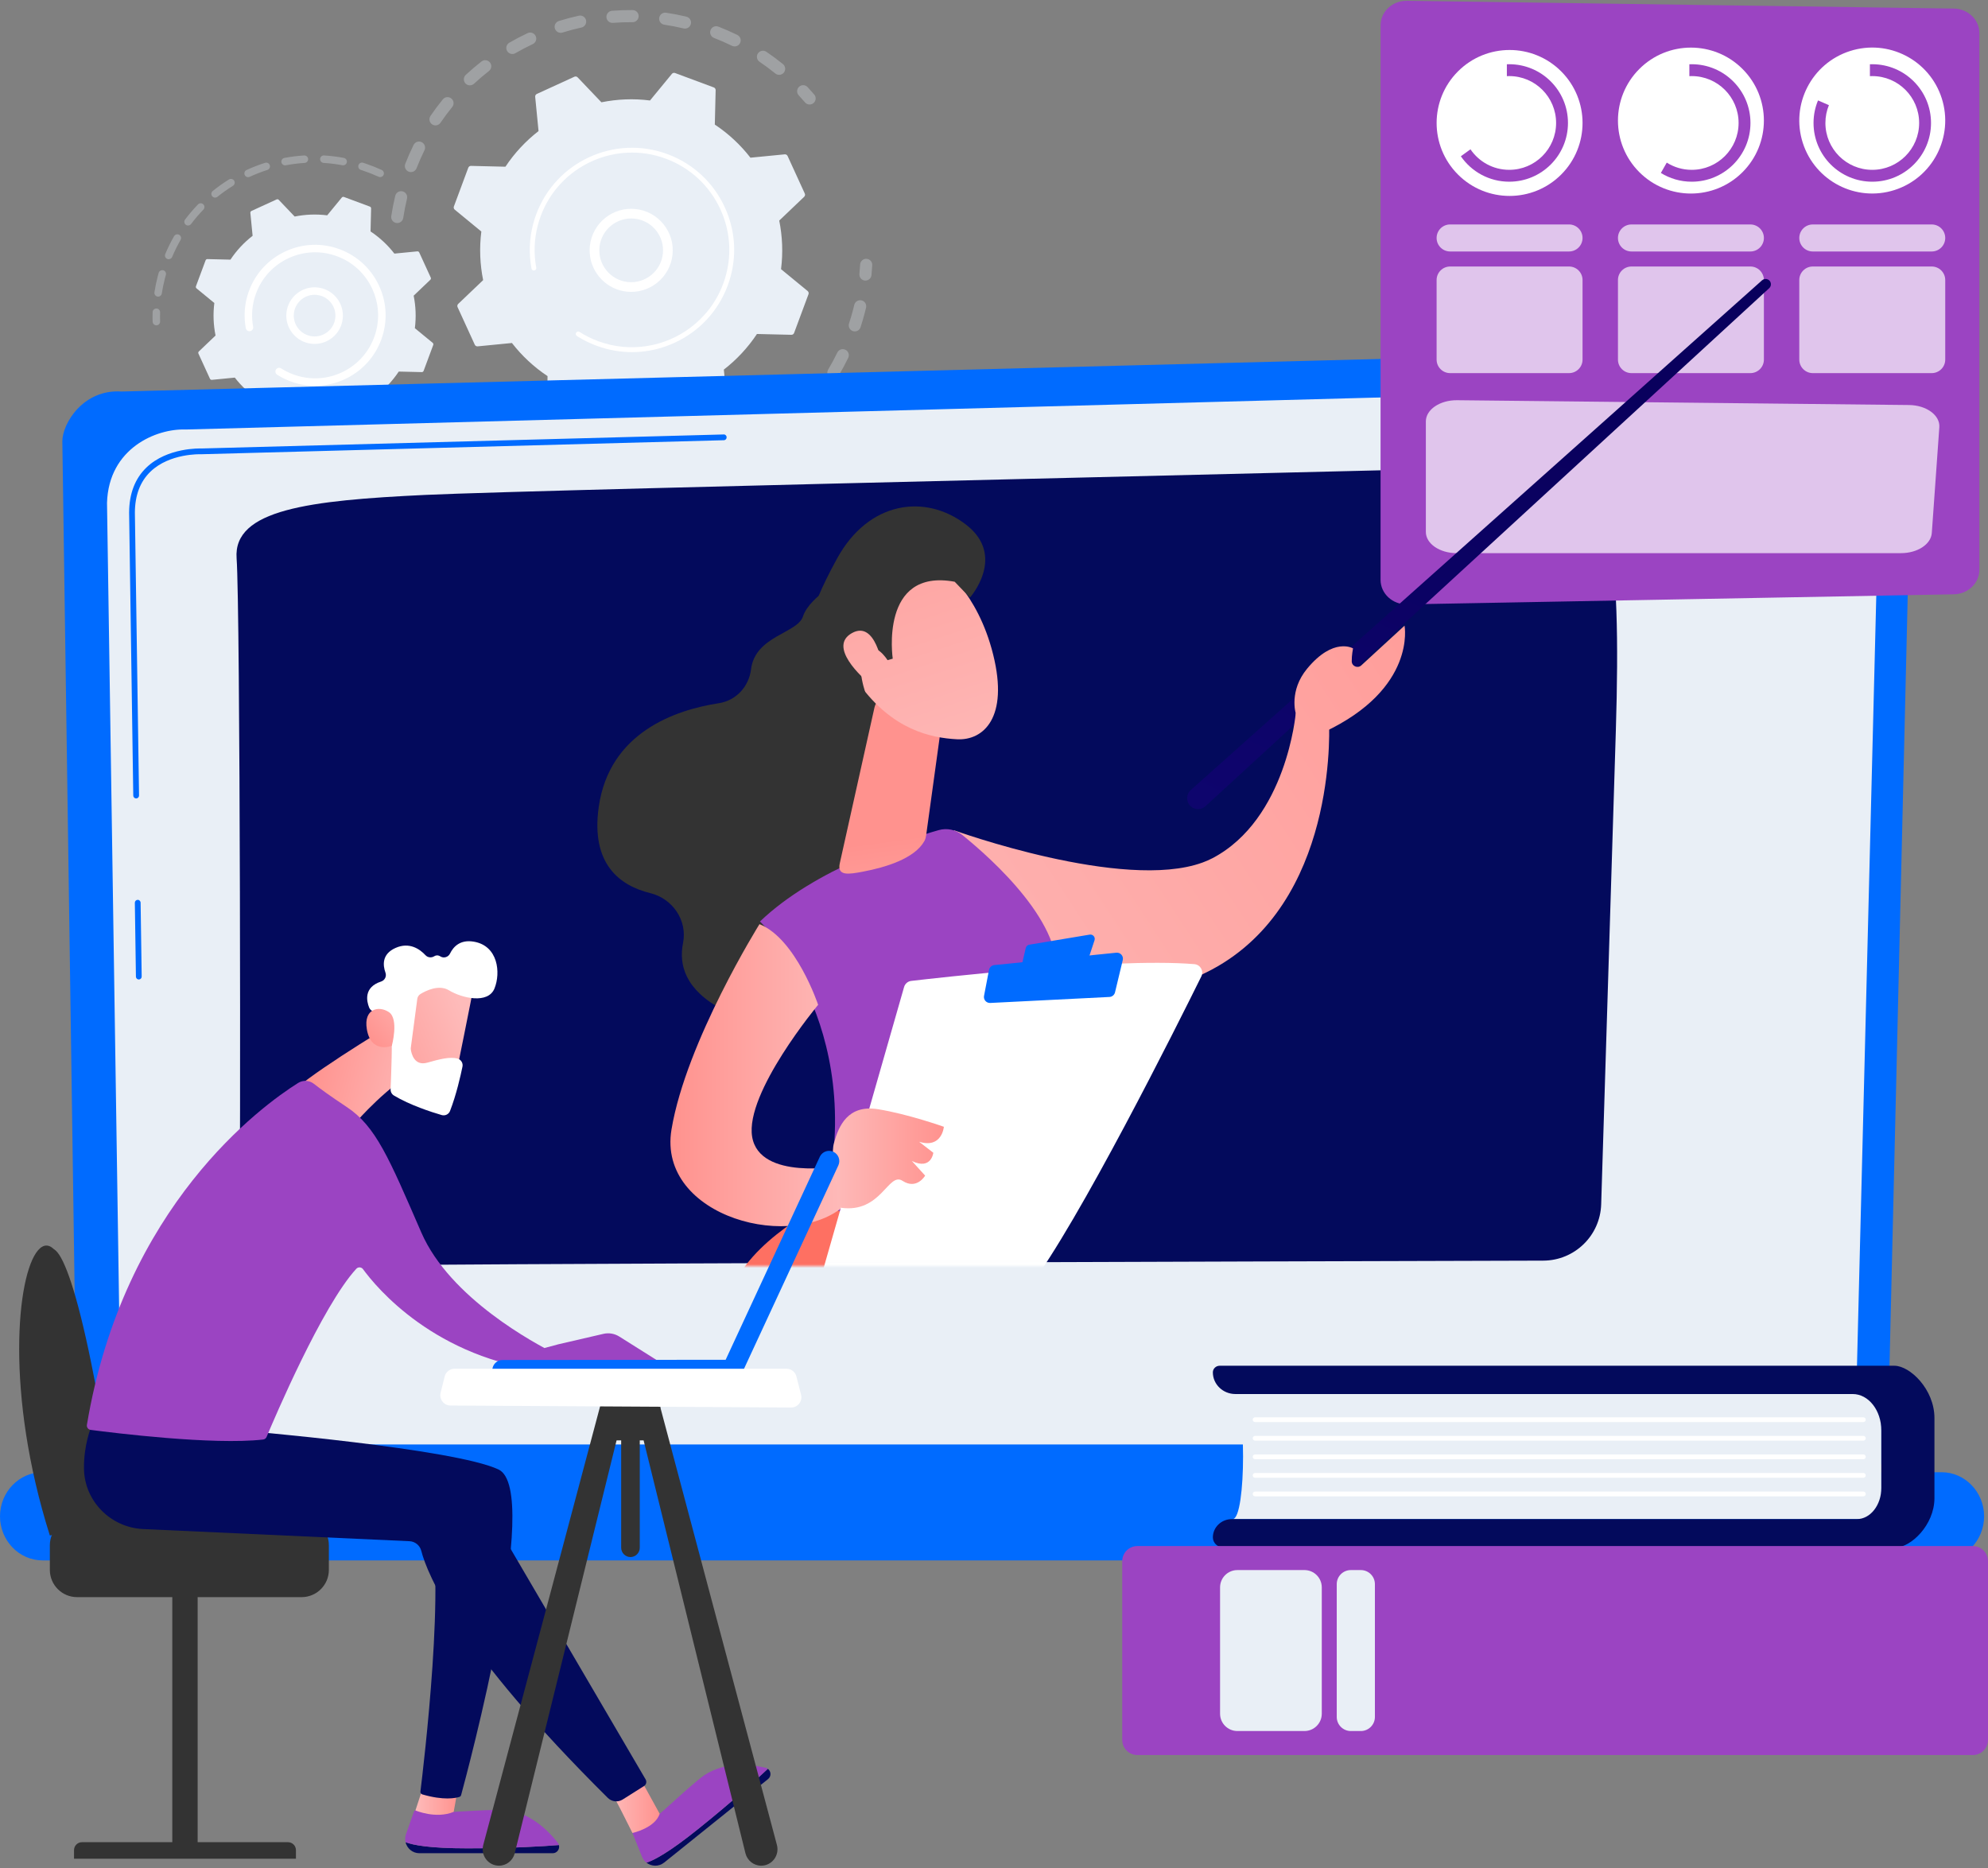 <svg xmlns="http://www.w3.org/2000/svg" width="548" height="515" viewBox="0 0 548 515" fill="none"><rect x="0" y="0" width="548" height="515" fill="#808080" stroke="none"/><g opacity="0.3"><path d="M109.081 61.43C108.263 61.217 107.723 60.418 107.853 59.565C108.136 57.7 108.505 55.82 108.948 53.976C109.162 53.079 110.066 52.527 110.961 52.743C110.973 52.745 110.983 52.749 110.992 52.751C111.87 52.979 112.407 53.871 112.194 54.756C111.773 56.508 111.423 58.293 111.154 60.065C111.016 60.975 110.165 61.604 109.252 61.465C109.194 61.457 109.135 61.444 109.081 61.43ZM112.851 47.38C112.789 47.365 112.725 47.343 112.662 47.32C111.804 46.984 111.379 46.015 111.714 45.156C112.405 43.393 113.175 41.639 114.008 39.95C114.416 39.123 115.413 38.783 116.244 39.189C117.071 39.597 117.41 40.597 117.005 41.425C116.213 43.032 115.479 44.696 114.824 46.374C114.512 47.17 113.657 47.593 112.849 47.382L112.851 47.38ZM119.625 34.509C119.445 34.462 119.27 34.384 119.108 34.273C118.345 33.754 118.148 32.716 118.665 31.953C119.728 30.391 120.871 28.854 122.065 27.387C122.648 26.671 123.7 26.565 124.414 27.145C125.13 27.726 125.237 28.779 124.656 29.493C123.522 30.886 122.436 32.346 121.427 33.83C121.019 34.431 120.29 34.681 119.625 34.507V34.509ZM129.106 23.475C128.809 23.397 128.528 23.237 128.304 22.995C127.676 22.32 127.717 21.263 128.392 20.635C129.779 19.347 131.238 18.107 132.728 16.942C133.456 16.376 134.503 16.505 135.071 17.231C135.639 17.958 135.508 19.008 134.782 19.573C133.366 20.678 131.981 21.858 130.664 23.081C130.229 23.483 129.64 23.612 129.106 23.473V23.475ZM140.81 14.831C140.393 14.722 140.018 14.453 139.786 14.051C139.324 13.253 139.597 12.231 140.395 11.77C142.028 10.826 143.725 9.937 145.44 9.131C146.275 8.737 147.27 9.096 147.662 9.931C148.054 10.766 147.697 11.761 146.862 12.153C145.233 12.919 143.62 13.762 142.069 14.661C141.673 14.89 141.222 14.938 140.812 14.831H140.81ZM154.134 8.994C153.594 8.854 153.138 8.446 152.96 7.875C152.687 6.993 153.179 6.058 154.058 5.783C155.863 5.221 157.714 4.732 159.562 4.326C160.463 4.129 161.352 4.699 161.551 5.598C161.75 6.497 161.179 7.389 160.279 7.588C158.526 7.974 156.766 8.44 155.051 8.973C154.743 9.068 154.427 9.07 154.136 8.994H154.134ZM214.35 20.576C214.126 20.518 213.911 20.412 213.72 20.256C212.327 19.127 210.866 18.042 209.376 17.034C208.613 16.517 208.412 15.479 208.929 14.716C209.446 13.951 210.484 13.752 211.248 14.269C212.817 15.331 214.356 16.474 215.823 17.664C216.539 18.245 216.648 19.297 216.069 20.012C215.643 20.537 214.965 20.736 214.35 20.576ZM168.41 6.255C167.739 6.08 167.222 5.496 167.168 4.767C167.098 3.848 167.784 3.044 168.703 2.972C170.588 2.826 172.501 2.761 174.392 2.777C175.314 2.789 176.056 3.538 176.048 4.461C176.04 5.383 175.285 6.125 174.362 6.117C172.568 6.101 170.749 6.164 168.961 6.302C168.771 6.316 168.586 6.3 168.41 6.253V6.255ZM202.091 12.746C201.984 12.718 201.879 12.679 201.775 12.629C200.164 11.839 198.496 11.109 196.818 10.455C195.958 10.12 195.533 9.152 195.866 8.294C196.2 7.436 197.169 7.004 198.028 7.342C199.791 8.029 201.547 8.797 203.242 9.628C204.071 10.034 204.413 11.035 204.007 11.862C203.652 12.588 202.84 12.939 202.087 12.744L202.091 12.746ZM182.942 6.774C182.127 6.562 181.586 5.764 181.713 4.911C181.85 3.998 182.7 3.37 183.611 3.507C185.478 3.786 187.359 4.15 189.2 4.589C189.212 4.591 189.224 4.595 189.235 4.597C190.111 4.825 190.65 5.715 190.439 6.601C190.224 7.498 189.325 8.052 188.428 7.837C186.68 7.42 184.893 7.075 183.118 6.809C183.057 6.8 182.999 6.788 182.942 6.772V6.774Z" fill="#E9EFF6"></path><path d="M222.75 28.754C222.432 28.672 222.136 28.495 221.906 28.225C221.346 27.572 220.763 26.918 220.173 26.284C219.545 25.609 219.584 24.552 220.259 23.924C220.934 23.296 221.992 23.333 222.62 24.01C223.24 24.677 223.853 25.363 224.442 26.052C225.041 26.753 224.961 27.808 224.26 28.407C223.829 28.777 223.262 28.887 222.75 28.754Z" fill="#E9EFF6"></path></g><g opacity="0.3"><path d="M238.14 77.284C237.36 77.081 236.821 76.336 236.901 75.509C236.983 74.653 237.05 73.779 237.098 72.915C237.149 71.994 237.937 71.287 238.858 71.338C239.783 71.389 240.485 72.177 240.434 73.098C240.384 74.009 240.315 74.928 240.228 75.829C240.14 76.748 239.322 77.419 238.405 77.331C238.316 77.323 238.228 77.306 238.142 77.284H238.14Z" fill="#E9EFF6"></path><path d="M157.063 134.049C156.32 133.856 155.576 133.647 154.833 133.429C153.95 133.165 153.444 132.237 153.708 131.353C153.971 130.469 154.905 129.962 155.783 130.227C157.496 130.737 159.226 131.174 160.945 131.532C161.848 131.724 162.428 132.605 162.239 133.509C162.049 134.412 161.166 134.991 160.262 134.802C159.199 134.58 158.122 134.328 157.061 134.051L157.063 134.049ZM146.573 130.346C146.484 130.323 146.394 130.292 146.306 130.251C144.609 129.484 142.924 128.637 141.3 127.732C140.495 127.284 140.206 126.267 140.655 125.462C141.103 124.656 142.124 124.365 142.925 124.816C144.469 125.674 146.068 126.48 147.682 127.208C148.522 127.586 148.895 128.577 148.517 129.416C148.177 130.169 147.348 130.547 146.575 130.344L146.573 130.346ZM168.969 135.996C168.206 135.797 167.67 135.079 167.726 134.266C167.791 133.345 168.586 132.65 169.507 132.715C171.267 132.836 173.056 132.884 174.825 132.855C175.748 132.841 176.507 133.577 176.52 134.498C176.534 135.42 175.799 136.179 174.878 136.195C173.015 136.224 171.13 136.173 169.277 136.047C169.172 136.039 169.068 136.021 168.969 135.996ZM134.252 123.052C134.047 123 133.848 122.904 133.669 122.769C132.182 121.65 130.725 120.452 129.34 119.211C128.653 118.597 128.595 117.541 129.209 116.855C129.824 116.168 130.879 116.107 131.568 116.724C132.885 117.902 134.268 119.039 135.68 120.103C136.418 120.657 136.564 121.704 136.01 122.442C135.59 122.998 134.89 123.218 134.254 123.054L134.252 123.052ZM183.262 135.393C182.638 135.231 182.137 134.71 182.033 134.031C181.893 133.12 182.517 132.266 183.43 132.126C185.172 131.856 186.928 131.509 188.649 131.094C189.544 130.877 190.447 131.427 190.664 132.324C190.88 133.22 190.33 134.123 189.433 134.34C187.622 134.779 185.773 135.143 183.937 135.426C183.705 135.461 183.477 135.448 183.262 135.393ZM197.08 131.667C196.581 131.536 196.147 131.177 195.945 130.66C195.609 129.802 196.032 128.833 196.891 128.497C198.537 127.851 200.176 127.129 201.762 126.351C202.589 125.943 203.59 126.285 203.998 127.112C204.405 127.939 204.064 128.94 203.235 129.348C201.567 130.167 199.842 130.928 198.11 131.607C197.769 131.741 197.412 131.755 197.082 131.669L197.08 131.667ZM209.754 125.019C209.374 124.919 209.029 124.687 208.791 124.336C208.276 123.571 208.479 122.533 209.243 122.018C210.712 121.029 212.154 119.968 213.531 118.862C214.251 118.285 215.3 118.4 215.878 119.119C216.455 119.839 216.34 120.889 215.62 121.466C214.171 122.629 212.653 123.747 211.108 124.787C210.695 125.066 210.201 125.134 209.754 125.017V125.019ZM220.679 115.766C220.416 115.698 220.166 115.563 219.953 115.364C219.284 114.73 219.253 113.675 219.887 113.004C221.102 111.718 222.277 110.366 223.377 108.985C223.952 108.263 225.004 108.146 225.724 108.72C226.445 109.295 226.564 110.345 225.989 111.067C224.83 112.522 223.593 113.944 222.314 115.298C221.881 115.756 221.249 115.914 220.677 115.766H220.679ZM229.307 104.334C229.159 104.295 229.015 104.235 228.876 104.153C228.082 103.683 227.821 102.659 228.291 101.865C229.19 100.347 230.039 98.771 230.809 97.179C231.211 96.348 232.212 96.002 233.039 96.404C233.87 96.806 234.216 97.805 233.814 98.636C233.002 100.312 232.111 101.972 231.163 103.57C230.774 104.225 230.008 104.518 229.305 104.334H229.307ZM235.208 91.297C235.175 91.289 235.142 91.278 235.109 91.268C234.233 90.981 233.753 90.039 234.04 89.163C234.444 87.926 234.814 86.662 235.142 85.404C235.261 84.949 235.374 84.493 235.482 84.038C235.694 83.141 236.596 82.587 237.493 82.799C238.406 82.998 238.944 83.913 238.732 84.809C238.619 85.288 238.5 85.766 238.375 86.246C238.029 87.569 237.639 88.9 237.214 90.201C236.939 91.043 236.055 91.519 235.207 91.299L235.208 91.297Z" fill="#E9EFF6"></path><path d="M123.813 113.193C123.491 113.109 123.193 112.93 122.962 112.658C122.377 111.97 121.796 111.254 121.236 110.534C120.668 109.806 120.799 108.757 121.527 108.191C122.254 107.625 123.304 107.754 123.87 108.482C124.402 109.166 124.954 109.845 125.51 110.501C126.107 111.203 126.019 112.256 125.317 112.853C124.886 113.218 124.322 113.327 123.815 113.195L123.813 113.193Z" fill="#E9EFF6"></path></g><path d="M130.878 95.017C131.016 95.32 131.332 95.501 131.664 95.47L141.117 94.545C143.837 98.051 147.134 101.149 150.936 103.673L150.71 113.164C150.702 113.497 150.907 113.798 151.219 113.915L161.899 117.885C162.212 118 162.563 117.906 162.773 117.649L168.801 110.315C173.331 110.887 177.849 110.696 182.198 109.816L188.752 116.691C188.983 116.933 189.34 117.001 189.642 116.862L200.001 112.118C200.303 111.979 200.484 111.663 200.453 111.332L199.529 101.878C203.034 99.161 206.132 95.862 208.656 92.06L218.147 92.286C218.481 92.294 218.781 92.089 218.896 91.777L222.866 81.096C222.981 80.784 222.888 80.433 222.63 80.222L215.297 74.194C215.871 69.665 215.677 65.146 214.8 60.798L221.674 54.243C221.914 54.013 221.984 53.656 221.846 53.354L217.101 42.995C216.963 42.693 216.647 42.511 216.315 42.542L206.862 43.467C204.144 39.961 200.845 36.864 197.043 34.339L197.27 24.849C197.277 24.515 197.073 24.215 196.76 24.098L186.08 20.128C185.768 20.011 185.416 20.106 185.206 20.364L179.178 27.697C174.648 27.123 170.13 27.316 165.782 28.196L159.227 21.322C158.997 21.08 158.64 21.011 158.337 21.15L147.978 25.894C147.676 26.033 147.495 26.349 147.526 26.68L148.451 36.134C144.945 38.851 141.847 42.15 139.323 45.952L129.832 45.726C129.498 45.718 129.198 45.923 129.083 46.235L125.113 56.916C124.998 57.228 125.092 57.579 125.349 57.79L132.682 63.818C132.111 68.348 132.302 72.866 133.18 77.214L126.305 83.769C126.063 83.999 125.995 84.356 126.133 84.658L130.878 95.017Z" fill="#E9EFF6"></path><path d="M171.093 80.086C165.691 78.677 161.981 73.474 162.603 67.762C163.288 61.485 168.951 56.934 175.229 57.618C178.27 57.95 181.001 59.446 182.917 61.83C184.833 64.214 185.707 67.203 185.375 70.244C184.69 76.522 179.027 81.073 172.749 80.388C172.184 80.326 171.632 80.224 171.095 80.084L171.093 80.086ZM176.22 60.509C175.802 60.4 175.375 60.322 174.938 60.273C170.126 59.748 165.781 63.239 165.256 68.051C164.732 72.864 168.22 77.21 173.034 77.733C177.847 78.258 182.191 74.768 182.716 69.955C182.97 67.624 182.301 65.332 180.832 63.504C179.638 62.017 178.03 60.981 176.218 60.509H176.22Z" fill="white"></path><path d="M167.149 96.153C166.22 95.911 165.299 95.62 164.388 95.282C164.102 95.175 163.817 95.064 163.534 94.949C162.137 94.377 160.789 93.697 159.507 92.916C159.49 92.906 159.472 92.895 159.455 92.885C159.406 92.854 159.355 92.824 159.306 92.793C159.211 92.735 159.115 92.672 159.02 92.612C158.77 92.452 158.661 92.153 158.733 91.88C158.75 91.814 158.778 91.75 158.817 91.689C159.016 91.379 159.427 91.289 159.74 91.486C161.339 92.508 163.06 93.363 164.855 94.03C173.764 97.343 183.337 95.599 190.408 90.251C194.343 87.276 197.501 83.188 199.343 78.232C199.667 77.364 199.944 76.484 200.174 75.599C201.725 69.643 201.184 63.387 198.588 57.716C195.603 51.202 190.262 46.239 183.545 43.742C169.673 38.588 154.207 45.677 149.055 59.542C148.737 60.396 148.464 61.264 148.236 62.14C147.247 65.94 147.098 69.914 147.82 73.777C147.838 73.876 147.834 73.976 147.81 74.067C147.748 74.309 147.549 74.506 147.286 74.555C146.923 74.621 146.574 74.385 146.507 74.021C145.752 69.965 145.906 65.792 146.944 61.805C147.184 60.884 147.471 59.973 147.805 59.075C153.214 44.519 169.462 37.082 184.013 42.49C191.064 45.11 196.672 50.32 199.805 57.16C202.532 63.114 203.1 69.682 201.471 75.934C201.229 76.863 200.939 77.786 200.599 78.699C197.977 85.751 192.769 91.357 185.929 94.49C179.973 97.218 173.405 97.783 167.151 96.154L167.149 96.153Z" fill="white"></path><g opacity="0.3"><path d="M42.842 89.645C42.411 89.531 42.085 89.147 42.071 88.677C42.044 87.801 42.044 86.913 42.071 86.038C42.089 85.468 42.563 85.021 43.133 85.037C43.702 85.05 44.149 85.528 44.133 86.098C44.108 86.933 44.11 87.78 44.133 88.615C44.151 89.184 43.704 89.658 43.135 89.678C43.033 89.68 42.935 89.668 42.842 89.645Z" fill="#E9EFF6"></path><path d="M43.327 81.726C42.822 81.594 42.489 81.098 42.569 80.571C42.799 79.081 43.109 77.587 43.487 76.127C43.567 75.821 43.651 75.513 43.737 75.207C43.893 74.659 44.486 74.368 45.011 74.495C45.559 74.651 45.877 75.22 45.723 75.769C45.639 76.063 45.559 76.356 45.483 76.648C45.12 78.039 44.826 79.465 44.605 80.885C44.517 81.449 43.993 81.834 43.429 81.748C43.394 81.742 43.358 81.734 43.325 81.726H43.327ZM46.246 71.422C46.199 71.41 46.15 71.395 46.105 71.375C45.581 71.155 45.333 70.55 45.553 70.023C46.261 68.338 47.079 66.682 47.986 65.102C48.269 64.608 48.901 64.438 49.394 64.719C49.888 65.004 50.06 65.632 49.777 66.128C48.913 67.636 48.132 69.216 47.455 70.821C47.254 71.299 46.733 71.547 46.246 71.42V71.422ZM51.577 62.134C51.45 62.101 51.328 62.043 51.216 61.961C50.762 61.617 50.67 60.972 51.014 60.517C52.112 59.06 53.312 57.653 54.584 56.342C54.98 55.933 55.631 55.923 56.043 56.319C56.452 56.715 56.462 57.368 56.066 57.776C54.855 59.029 53.709 60.367 52.662 61.758C52.403 62.101 51.969 62.238 51.577 62.134ZM59.027 54.442C58.821 54.388 58.63 54.271 58.485 54.091C58.128 53.648 58.198 52.997 58.641 52.64C60.065 51.493 61.573 50.426 63.122 49.466C63.606 49.167 64.242 49.318 64.542 49.799C64.843 50.283 64.693 50.919 64.209 51.22C62.732 52.135 61.292 53.153 59.935 54.245C59.669 54.458 59.332 54.518 59.027 54.44V54.442ZM68.132 48.801C67.843 48.724 67.59 48.526 67.455 48.233C67.217 47.716 67.443 47.103 67.96 46.865C69.618 46.101 71.339 45.431 73.075 44.877C73.618 44.702 74.199 45.002 74.373 45.545C74.546 46.087 74.248 46.668 73.705 46.842C72.049 47.373 70.406 48.011 68.824 48.74C68.598 48.843 68.356 48.859 68.134 48.801H68.132ZM78.327 45.543C77.952 45.445 77.65 45.141 77.574 44.735C77.468 44.175 77.837 43.637 78.397 43.531C80.192 43.194 82.024 42.964 83.842 42.851C84.411 42.817 84.899 43.249 84.936 43.816C84.971 44.384 84.54 44.874 83.971 44.909C82.236 45.016 80.49 45.234 78.779 45.558C78.625 45.588 78.471 45.58 78.329 45.543H78.327ZM89.007 44.874C88.539 44.753 88.208 44.312 88.239 43.812C88.274 43.245 88.764 42.812 89.331 42.847C91.147 42.958 92.981 43.186 94.78 43.524C95.34 43.639 95.709 44.169 95.603 44.727C95.498 45.287 94.959 45.656 94.4 45.55C92.683 45.229 90.935 45.012 89.203 44.905C89.134 44.901 89.068 44.889 89.005 44.874H89.007ZM104.534 48.785C104.477 48.769 104.419 48.75 104.362 48.724C102.997 48.096 101.571 47.532 100.127 47.049C99.909 46.975 99.694 46.904 99.478 46.836C98.935 46.663 98.633 46.085 98.806 45.541C98.978 44.996 99.565 44.681 100.102 44.868C100.332 44.942 100.56 45.016 100.788 45.094C102.296 45.601 103.791 46.192 105.223 46.85C105.74 47.088 105.968 47.7 105.73 48.217C105.517 48.678 105.008 48.91 104.534 48.785Z" fill="#E9EFF6"></path></g><g opacity="0.3"><path d="M75.961 130.575C75.417 130.432 75.085 129.878 75.22 129.33C75.357 128.778 75.915 128.438 76.469 128.575C78.133 128.987 79.838 129.299 81.533 129.504C82.095 129.578 82.502 130.085 82.432 130.653C82.364 131.218 81.849 131.62 81.283 131.552C79.504 131.335 77.717 131.008 75.973 130.576C75.969 130.576 75.963 130.575 75.959 130.573L75.961 130.575ZM70.922 129.004C70.885 128.994 70.852 128.983 70.815 128.971C69.135 128.335 67.477 127.592 65.887 126.761C65.382 126.495 65.187 125.873 65.452 125.37C65.716 124.865 66.342 124.671 66.843 124.933C68.361 125.727 69.943 126.437 71.545 127.044C72.077 127.245 72.347 127.84 72.144 128.372C71.954 128.87 71.424 129.137 70.92 129.006L70.922 129.004ZM86.416 131.843C85.973 131.727 85.645 131.326 85.645 130.846C85.645 130.278 86.104 129.814 86.673 129.814C88.39 129.81 90.118 129.701 91.816 129.49C92.381 129.422 92.896 129.822 92.965 130.387C93.035 130.953 92.633 131.468 92.067 131.538C90.29 131.759 88.476 131.872 86.677 131.876C86.585 131.876 86.498 131.864 86.414 131.843H86.416ZM61.59 124.115C61.477 124.086 61.365 124.035 61.264 123.965C59.785 122.945 58.355 121.821 57.015 120.627C56.59 120.249 56.551 119.597 56.929 119.17C57.308 118.747 57.959 118.708 58.385 119.086C59.664 120.224 61.028 121.295 62.436 122.268C62.905 122.592 63.022 123.234 62.698 123.704C62.444 124.071 61.997 124.221 61.59 124.115ZM96.864 130.543C96.511 130.452 96.217 130.175 96.123 129.796C95.984 129.242 96.32 128.682 96.874 128.546C98.534 128.132 100.186 127.611 101.786 126.997C102.319 126.792 102.916 127.059 103.119 127.59C103.321 128.122 103.056 128.719 102.526 128.922C100.85 129.564 99.117 130.112 97.375 130.547C97.202 130.59 97.028 130.586 96.866 130.545L96.864 130.543ZM106.698 126.776C106.427 126.706 106.187 126.527 106.047 126.261C105.779 125.758 105.973 125.134 106.476 124.866C107.992 124.063 109.472 123.161 110.877 122.188C111.345 121.862 111.989 121.979 112.313 122.447C112.639 122.916 112.521 123.557 112.055 123.881C110.584 124.904 109.031 125.85 107.442 126.69C107.204 126.815 106.94 126.841 106.7 126.776H106.698ZM115.348 120.762C115.159 120.713 114.979 120.61 114.839 120.45C114.459 120.025 114.498 119.373 114.921 118.993C116.201 117.851 117.422 116.62 118.549 115.335C118.924 114.908 119.578 114.865 120.005 115.241C120.432 115.618 120.475 116.269 120.1 116.696C118.918 118.043 117.636 119.334 116.294 120.532C116.027 120.77 115.67 120.844 115.346 120.76L115.348 120.762Z" fill="#E9EFF6"></path><path d="M53.684 117.079C53.49 117.028 53.311 116.923 53.17 116.761C52.587 116.098 52.021 115.415 51.489 114.73C51.14 114.281 51.22 113.632 51.668 113.283C52.117 112.935 52.765 113.013 53.116 113.462C53.625 114.116 54.163 114.767 54.719 115.399C55.096 115.826 55.053 116.48 54.626 116.854C54.358 117.089 54.003 117.161 53.684 117.077V117.079Z" fill="#E9EFF6"></path></g><path d="M57.876 104.401C57.969 104.603 58.18 104.724 58.401 104.703L64.727 104.085C66.545 106.429 68.752 108.503 71.297 110.193L71.147 116.542C71.141 116.765 71.278 116.966 71.487 117.044L78.632 119.701C78.841 119.779 79.077 119.714 79.218 119.543L83.25 114.635C86.282 115.017 89.305 114.89 92.214 114.301L96.6 118.901C96.754 119.063 96.992 119.108 97.195 119.016L104.126 115.84C104.329 115.746 104.45 115.536 104.428 115.315L103.81 108.989C106.155 107.171 108.228 104.964 109.918 102.419L116.268 102.569C116.49 102.575 116.691 102.438 116.769 102.229L119.426 95.084C119.504 94.875 119.44 94.639 119.268 94.498L114.36 90.466C114.742 87.434 114.615 84.411 114.026 81.502L118.626 77.115C118.788 76.96 118.833 76.722 118.741 76.52L115.565 69.588C115.472 69.385 115.261 69.265 115.04 69.286L108.714 69.904C106.896 67.56 104.689 65.486 102.144 63.796L102.294 57.447C102.3 57.224 102.163 57.023 101.954 56.945L94.809 54.288C94.6 54.21 94.364 54.275 94.223 54.446L90.191 59.355C87.159 58.972 84.136 59.099 81.227 59.688L76.842 55.088C76.688 54.926 76.45 54.881 76.247 54.973L69.315 58.149C69.113 58.242 68.992 58.453 69.013 58.674L69.632 65C67.287 66.818 65.213 69.025 63.523 71.57L57.174 71.418C56.951 71.412 56.75 71.549 56.672 71.758L54.015 78.903C53.937 79.112 54.002 79.348 54.173 79.489L59.081 83.521C58.699 86.553 58.826 89.576 59.415 92.485L54.815 96.872C54.653 97.026 54.608 97.264 54.7 97.467L57.876 104.399V104.401Z" fill="#E9EFF6"></path><path d="M84.738 94.541C83.129 94.122 81.701 93.201 80.64 91.88C79.335 90.255 78.74 88.221 78.966 86.149C79.432 81.875 83.289 78.775 87.565 79.239C91.847 79.713 94.941 83.564 94.475 87.84C94.249 89.912 93.23 91.771 91.605 93.076C89.98 94.381 87.946 94.976 85.874 94.75C85.488 94.707 85.107 94.637 84.737 94.541H84.738ZM88.172 81.442C87.903 81.371 87.628 81.321 87.343 81.289C84.196 80.948 81.36 83.227 81.016 86.373C80.85 87.897 81.287 89.395 82.247 90.589C83.207 91.785 84.576 92.532 86.1 92.7C87.624 92.865 89.122 92.428 90.316 91.469C91.512 90.509 92.261 89.139 92.427 87.616C92.739 84.754 90.88 82.148 88.172 81.442Z" fill="white"></path><path d="M81.978 105.719C81.346 105.555 80.718 105.357 80.094 105.124C78.853 104.664 77.659 104.077 76.541 103.378C76.49 103.347 76.442 103.314 76.391 103.283C76.005 103.037 75.837 102.575 75.946 102.155C75.974 102.054 76.016 101.952 76.075 101.859C76.381 101.379 77.019 101.24 77.499 101.545C78.537 102.208 79.651 102.762 80.81 103.191C80.874 103.215 80.936 103.238 81.001 103.261C83.753 104.254 86.648 104.524 89.465 104.092C90.995 103.858 92.501 103.415 93.95 102.768C93.962 102.762 93.974 102.758 93.985 102.752C94.022 102.735 94.058 102.719 94.093 102.703C98.31 100.772 101.523 97.313 103.139 92.965C103.347 92.403 103.527 91.834 103.677 91.26C104.682 87.403 104.33 83.353 102.649 79.682C100.718 75.464 97.259 72.253 92.91 70.638C88.564 69.025 83.845 69.196 79.627 71.128C75.41 73.059 72.197 76.518 70.582 80.866C70.375 81.42 70.199 81.982 70.051 82.548C69.411 85.008 69.315 87.581 69.782 90.08C69.811 90.234 69.803 90.386 69.766 90.528C69.668 90.903 69.362 91.207 68.957 91.283C68.397 91.387 67.858 91.018 67.753 90.458C67.232 87.661 67.337 84.781 68.053 82.031C68.219 81.395 68.416 80.767 68.646 80.148C70.455 75.283 74.048 71.414 78.767 69.253C83.484 67.091 88.761 66.892 93.626 68.705C98.492 70.513 102.36 74.106 104.522 78.826C106.404 82.932 106.794 87.464 105.671 91.779C105.503 92.419 105.304 93.057 105.07 93.685C101.568 103.103 91.494 108.203 81.974 105.721L81.978 105.719Z" fill="white"></path><path d="M520.336 398.257C520.336 403.147 516.331 407.149 511.435 407.149H30.09C25.194 407.149 21.189 403.147 21.189 398.257L17.184 121.642C17.184 116.751 22.946 107.202 33.506 107.92L503.93 95.747C510.073 95.589 516.011 97.951 520.362 102.288C524.712 106.625 527.092 112.551 526.946 118.688L520.334 398.257H520.336Z" fill="#006BFF"></path><path d="M511.55 389.726C511.55 394.357 507.759 398.148 503.128 398.148H41.699C37.068 398.148 33.278 394.357 33.278 389.726L29.499 138.612C29.944 123.501 43.192 118.07 51.223 118.39L502.094 106.293C506.409 106.178 510.584 107.838 513.639 110.889C516.694 113.938 518.364 118.109 518.255 122.426L511.55 389.726Z" fill="#E9EFF6"></path><path d="M38.263 269.989C37.83 269.989 37.475 269.642 37.469 269.207L37.171 248.842C37.165 248.403 37.514 248.043 37.953 248.037C38.377 248.013 38.753 248.38 38.759 248.819L39.057 269.183C39.063 269.622 38.714 269.983 38.275 269.989H38.263Z" fill="#006BFF"></path><path d="M37.53 220.084C37.097 220.084 36.742 219.736 36.736 219.301L35.591 141.304C35.614 136.06 37.231 131.872 40.396 128.838C46.147 123.329 55.136 123.606 55.516 123.62L199.488 119.755C199.923 119.716 200.292 120.089 200.303 120.528C200.315 120.967 199.97 121.332 199.531 121.343L55.513 125.208C55.103 125.192 46.765 124.937 41.496 129.985C38.654 132.709 37.202 136.513 37.181 141.294L38.326 219.276C38.332 219.715 37.983 220.076 37.544 220.082H37.532L37.53 220.084Z" fill="#006BFF"></path><path d="M65.975 340.782C66.384 323.186 66.232 167.367 65.222 153.91C64.211 140.453 85.171 137.929 117.349 136.415C149.528 134.901 421.024 128.905 428.015 128.339C443.729 127.065 446.981 150.551 445.409 201.537C444.229 239.843 442.27 302.944 441.371 331.964C441.103 340.605 434.04 347.462 425.395 347.485C360.063 347.665 109.659 348.382 92.989 348.878C73.807 349.449 65.815 347.76 65.977 340.782H65.975Z" fill="#030A5C"></path><path d="M535.214 430.111H11.713C5.271 430.111 0 424.643 0 417.96C0 411.276 5.271 405.808 11.713 405.808H535.214C541.656 405.808 546.927 411.276 546.927 417.96C546.927 424.643 541.656 430.111 535.214 430.111Z" fill="#006BFF"></path><path d="M339.783 418.731H518.602V384.254H339.783C343.611 384.254 343.611 418.731 339.783 418.731Z" fill="#E9EFF6"></path><path d="M518.601 410.102V394.324C518.601 388.762 515.068 384.254 510.708 384.254H340.537C337.109 384.254 334.329 381.577 334.329 378.275C334.329 377.272 335.174 376.458 336.216 376.458H522.2C526.464 376.458 533.237 382.918 533.237 390.887V412.923C533.237 420.436 526.663 426.526 522.643 426.526H337.195C335.613 426.526 334.331 425.291 334.331 423.768C334.331 420.986 336.672 418.731 339.559 418.731H511.841C515.575 418.731 518.602 414.868 518.602 410.104L518.601 410.102Z" fill="#030A5C"></path><path d="M513.643 391.987H345.977C345.612 391.987 345.317 391.692 345.317 391.328C345.317 390.963 345.612 390.668 345.977 390.668H513.643C514.008 390.668 514.302 390.963 514.302 391.328C514.302 391.692 514.008 391.987 513.643 391.987Z" fill="white"></path><path d="M513.643 397.104H345.977C345.612 397.104 345.317 396.809 345.317 396.444C345.317 396.08 345.612 395.785 345.977 395.785H513.643C514.008 395.785 514.302 396.08 514.302 396.444C514.302 396.809 514.008 397.104 513.643 397.104Z" fill="white"></path><path d="M513.643 402.221H345.977C345.612 402.221 345.317 401.926 345.317 401.561C345.317 401.197 345.612 400.902 345.977 400.902H513.643C514.008 400.902 514.302 401.197 514.302 401.561C514.302 401.926 514.008 402.221 513.643 402.221Z" fill="white"></path><path d="M513.643 407.338H345.977C345.612 407.338 345.317 407.043 345.317 406.678C345.317 406.314 345.612 406.019 345.977 406.019H513.643C514.008 406.019 514.302 406.314 514.302 406.678C514.302 407.043 514.008 407.338 513.643 407.338Z" fill="white"></path><path d="M513.643 412.457H345.977C345.612 412.457 345.317 412.162 345.317 411.797C345.317 411.433 345.612 411.138 345.977 411.138H513.643C514.008 411.138 514.302 411.433 514.302 411.797C514.302 412.162 514.008 412.457 513.643 412.457Z" fill="white"></path><path d="M543.828 426.159H313.519C311.215 426.159 309.347 428.027 309.347 430.332V479.594C309.347 481.898 311.215 483.767 313.519 483.767H543.828C546.133 483.767 548.001 481.898 548.001 479.594V430.332C548.001 428.027 546.133 426.159 543.828 426.159Z" fill="#9B44C2"></path><path d="M341.086 432.778H359.584C362.215 432.778 364.353 434.916 364.353 437.548V472.374C364.353 475.006 362.215 477.144 359.584 477.144H341.086C338.455 477.144 336.316 475.006 336.316 472.374V437.548C336.316 434.916 338.455 432.778 341.086 432.778Z" fill="#E9EFF6"></path><path d="M372.358 432.778H375.118C377.26 432.778 378.998 434.516 378.998 436.658V473.265C378.998 475.407 377.26 477.146 375.118 477.146H372.358C370.216 477.146 368.478 475.407 368.478 473.265V436.658C368.478 434.516 370.216 432.778 372.358 432.778Z" fill="#E9EFF6"></path><path d="M538.589 163.814L387.871 166.592C383.854 166.666 380.556 163.613 380.556 159.821V6.991C380.556 3.21 383.835 0.161 387.84 0.218L538.558 2.36C542.479 2.416 545.625 5.432 545.625 9.133V157.041C545.625 160.73 542.498 163.742 538.589 163.812V163.814Z" fill="#9B44C2"></path><path opacity="0.69" d="M401.657 110.317L526.237 111.642C531.034 111.693 534.817 114.469 534.583 117.766L532.509 146.916C532.289 150.026 528.559 152.47 524.033 152.47H401.528C396.842 152.47 393.042 149.856 393.042 146.632V116.156C393.042 112.896 396.922 110.267 401.659 110.317H401.657Z" fill="white"></path><path d="M522.234 52.379C532.812 48.988 538.639 37.665 535.249 27.087C531.858 16.509 520.535 10.682 509.957 14.072C499.379 17.462 493.552 28.786 496.942 39.364C500.332 49.942 511.656 55.769 522.234 52.379Z" fill="white"></path><path d="M480.332 47.457C488.186 39.602 488.186 26.868 480.332 19.013C472.477 11.159 459.743 11.159 451.888 19.013C444.033 26.868 444.033 39.602 451.888 47.457C459.742 55.312 472.477 55.312 480.332 47.457Z" fill="white"></path><path d="M430.344 48.116C438.198 40.261 438.198 27.526 430.344 19.672C422.489 11.817 409.754 11.817 401.9 19.672C394.045 27.526 394.045 40.261 401.9 48.116C409.754 55.97 422.489 55.97 430.344 48.116Z" fill="white"></path><path d="M504.147 28.984C503.525 30.498 503.18 32.154 503.18 33.894C503.18 41.031 508.964 46.815 516.1 46.815C523.236 46.815 529.02 41.031 529.02 33.894C529.02 26.758 523.236 20.974 516.1 20.974C515.881 20.974 515.665 20.98 515.448 20.992V17.716C515.665 17.709 515.881 17.703 516.1 17.703C525.042 17.703 532.292 24.952 532.292 33.894C532.292 42.837 525.042 50.086 516.1 50.086C507.157 50.086 499.908 42.837 499.908 33.894C499.908 31.692 500.349 29.593 501.145 27.679L504.149 28.984H504.147Z" fill="#9B44C2"></path><path d="M459.446 44.825C461.44 46.083 463.799 46.815 466.331 46.815C473.467 46.815 479.251 41.031 479.251 33.894C479.251 26.758 473.467 20.974 466.331 20.974C466.112 20.974 465.896 20.98 465.679 20.992V17.716C465.896 17.709 466.112 17.703 466.331 17.703C475.273 17.703 482.522 24.952 482.522 33.894C482.522 42.837 475.273 50.086 466.331 50.086C463.209 50.086 460.295 49.202 457.823 47.673L459.446 44.825Z" fill="#9B44C2"></path><path d="M405.341 41.157C407.666 44.571 411.583 46.813 416.025 46.813C423.161 46.813 428.945 41.029 428.945 33.892C428.945 26.756 423.161 20.972 416.025 20.972C415.807 20.972 415.59 20.978 415.374 20.99V17.714C415.59 17.707 415.807 17.701 416.025 17.701C424.968 17.701 432.217 24.95 432.217 33.892C432.217 42.835 424.968 50.084 416.025 50.084C410.493 50.084 405.61 47.308 402.689 43.075L405.341 41.155V41.157Z" fill="#9B44C2"></path><g opacity="0.69"><path d="M499.708 61.869H532.486C534.544 61.869 536.212 63.537 536.212 65.595C536.212 67.653 534.544 69.321 532.486 69.321H499.708C497.65 69.321 495.982 67.653 495.982 65.595C495.982 63.537 497.65 61.869 499.708 61.869Z" fill="white"></path><path d="M449.721 61.869H482.499C484.557 61.869 486.225 63.537 486.225 65.595C486.225 67.653 484.557 69.321 482.499 69.321H449.721C447.663 69.321 445.995 67.653 445.995 65.595C445.995 63.537 447.663 61.869 449.721 61.869Z" fill="white"></path><path d="M432.509 69.319H399.732C397.674 69.319 396.006 67.651 396.006 65.593C396.006 63.535 397.674 61.867 399.732 61.867H432.509C434.568 61.867 436.235 63.535 436.235 65.593C436.235 67.651 434.568 69.319 432.509 69.319Z" fill="white"></path><path d="M499.708 73.459H532.486C534.542 73.459 536.212 75.129 536.212 77.185V99.122C536.212 101.178 534.542 102.848 532.486 102.848H499.708C497.652 102.848 495.982 101.178 495.982 99.122V77.185C495.982 75.129 497.652 73.459 499.708 73.459Z" fill="white"></path><path d="M449.721 73.459H482.499C484.555 73.459 486.225 75.129 486.225 77.185V99.122C486.225 101.178 484.555 102.848 482.499 102.848H449.721C447.665 102.848 445.995 101.178 445.995 99.122V77.185C445.995 75.129 447.665 73.459 449.721 73.459Z" fill="white"></path><path d="M399.732 73.459H432.509C434.566 73.459 436.235 75.129 436.235 77.185V99.122C436.235 101.178 434.566 102.848 432.509 102.848H399.732C397.676 102.848 396.006 101.178 396.006 99.122V77.185C396.006 75.129 397.676 73.459 399.732 73.459Z" fill="white"></path></g><mask id="mask0_184_5008" style="mask-type:luminance" maskUnits="userSpaceOnUse" x="151" y="21" width="347" height="328"><path d="M497.051 21.025H151.549V348.979H497.051V21.025Z" fill="white"></path></mask><g mask="url(#mask0_184_5008)"><path d="M328.151 222.173C326.887 220.942 326.944 218.894 328.278 217.737L485.72 77.261C486.161 76.867 486.797 76.777 487.33 77.033C488.266 77.481 488.453 78.734 487.689 79.436L332.291 222.231C331.115 223.314 329.297 223.287 328.151 222.173Z" fill="url(#paint0_linear_184_5008)"></path><path d="M262.989 228.864C262.989 228.864 309.614 245.746 331.494 237.748C332.473 237.391 333.408 236.985 334.282 236.525C354.675 225.755 357.172 196.621 357.172 196.621L366.33 198.435C366.33 198.435 369.318 245.29 337.212 265.42C321.412 275.327 297.117 278.764 259.78 266.96L262.989 228.866V228.864Z" fill="url(#paint1_linear_184_5008)"></path><path d="M357.64 199.159L357.175 196.619C357.175 196.619 355.265 190.416 360.318 184.31C367.62 175.482 372.965 178.728 372.965 178.728C372.965 178.728 372.587 180.617 372.612 182.291C372.633 183.64 374.253 184.325 375.248 183.41L387.167 172.458C387.167 172.458 390.505 189.852 364.943 201.808L357.642 199.159H357.64Z" fill="url(#paint2_linear_184_5008)"></path><path d="M233.787 158.926C233.787 158.926 223.278 164.037 221.346 169.909C219.795 174.62 208.176 175.227 207.027 184.493C206.434 189.276 202.895 193.108 198.13 193.839C186.261 195.657 167.972 201.82 165.046 222.426C162.812 238.154 170.83 244.117 179.244 246.181C185.424 247.697 189.53 253.71 188.28 259.948C187.08 265.933 188.869 272.851 199.238 278.321C222.472 290.58 245.673 249.277 245.673 249.277L250.429 177.16L233.787 158.926Z" fill="#333333"></path><path d="M227.445 331.697C239.156 282.072 209.488 254.006 209.488 254.006C224.529 239.568 249.505 231.453 258.74 228.821C261.005 228.175 263.428 228.675 265.26 230.154C273.182 236.55 294.142 255.126 290.999 270.28C288.736 281.195 268.124 335.661 268.124 335.661C268.124 335.661 249.062 344.682 227.445 331.699V331.697Z" fill="#9B44C2"></path><path d="M201.481 356.264C206.247 341.906 227.446 331.697 227.446 331.697C249.063 344.68 268.125 335.659 268.125 335.659C268.125 335.659 272.399 351.997 269.449 367.182C266.5 382.367 247.988 479.953 247.988 479.953C218.822 485.862 173.965 474.007 173.965 474.007C192.542 441.022 196.715 370.622 201.481 356.264Z" fill="url(#paint3_linear_184_5008)"></path><path d="M241.04 195.068L231.518 237.836C230.607 241.603 234.041 240.986 237.851 240.269C244.087 239.092 252.127 236.671 254.813 231.818C255.086 231.324 255.223 230.766 255.301 230.206L259.391 200.55C259.715 198.197 258.445 195.913 256.272 194.951L248.379 191.452C245.34 190.104 241.822 191.838 241.04 195.068Z" fill="url(#paint4_linear_184_5008)"></path><path d="M259.276 156.081C259.276 156.081 269.412 162.942 273.768 180.418C278.124 197.891 271.045 204.159 263.79 203.775C256.535 203.39 246.014 201.147 236.898 188.611C227.784 176.075 245.993 147.697 259.276 156.081Z" fill="url(#paint5_linear_184_5008)"></path><path d="M246.09 181.563C246.09 181.563 242.376 156.524 263.164 160.354L267.368 164.729C267.368 164.729 277.543 153.27 266.283 144.609C255.023 135.947 239.397 138.165 230.751 153.933C222.107 169.704 218.968 180.784 226.215 190.583C233.461 200.382 238.911 191.978 238.911 191.978C238.911 191.978 235.587 183.498 238.345 179.858C241.102 176.22 244.66 181.974 244.66 181.974L246.09 181.561V181.563Z" fill="#333333"></path><path d="M243.25 183.707C243.25 183.707 241.416 170.826 234.838 174.507C228.26 178.19 237.21 186.539 240.797 189.382L243.25 183.707Z" fill="url(#paint6_linear_184_5008)"></path><path d="M209.355 254.736C209.355 254.736 189.144 287.072 185.102 311.323C181.06 335.573 219.458 345.679 233.605 331.533L231.584 321.428C231.584 321.428 209.353 325.47 207.332 313.344C205.31 301.218 225.521 276.967 225.521 276.967C225.521 276.967 219.458 258.778 209.353 254.736H209.355Z" fill="url(#paint7_linear_184_5008)"></path><path d="M226.238 352.296L249.213 272.065C249.474 271.154 250.25 270.49 251.191 270.379C255.354 269.894 267.414 268.53 281.341 267.352C298.116 265.933 317.594 264.782 329.235 265.762C330.889 265.9 331.89 267.652 331.154 269.14C324.535 282.533 297.306 337.009 283.672 354.855C283.219 355.446 282.521 355.792 281.778 355.786L228.474 355.29C226.923 355.277 225.813 353.788 226.238 352.298V352.296Z" fill="white"></path><path d="M283.724 260.397L300.38 257.621C301.268 257.473 301.994 258.321 301.713 259.174L300.064 264.17C299.92 264.605 299.541 264.919 299.087 264.979L283.059 267.121C282.23 267.233 281.545 266.48 281.736 265.664L282.757 261.302C282.866 260.832 283.248 260.475 283.724 260.395V260.397Z" fill="#006BFF"></path><path d="M271.253 274.499L272.625 267.352C272.763 266.634 273.354 266.093 274.08 266.019L307.722 262.605C308.853 262.49 309.76 263.528 309.495 264.634L307.357 273.54C307.185 274.252 306.565 274.767 305.833 274.804L272.958 276.458C271.887 276.511 271.05 275.549 271.253 274.495V274.499Z" fill="#006BFF"></path><path d="M231.79 332.91C231.79 332.91 228.589 319.75 229.88 315.082C231.172 310.414 233.673 304.411 242.008 305.745C250.346 307.08 260.18 310.591 260.18 310.591C260.18 310.591 259.683 316.672 253.346 314.711L257.275 317.751C257.275 317.751 256.714 322.62 251.363 320.02L255.016 324.052C255.016 324.052 252.718 328.051 248.78 325.486C244.843 322.92 242.955 334.496 231.788 332.912L231.79 332.91Z" fill="url(#paint8_linear_184_5008)"></path></g><path d="M54.481 435.349H47.497V510.879H54.481V435.349Z" fill="#333333"></path><path d="M81.576 512.336H20.404V509.978C20.404 508.768 21.384 507.789 22.593 507.789H79.387C80.597 507.789 81.576 508.768 81.576 509.978V512.336Z" fill="#333333"></path><path d="M83.141 418.426H21.252C17.104 418.426 13.741 421.789 13.741 425.937V432.728C13.741 436.876 17.104 440.238 21.252 440.238H83.141C87.289 440.238 90.652 436.876 90.652 432.728V425.937C90.652 421.789 87.289 418.426 83.141 418.426Z" fill="#333333"></path><path d="M13.742 423.245C-10.938 345.105 26.595 292.373 23.142 421.415L13.742 423.245Z" fill="#333333"></path><path d="M21.549 422.025C1.51 348.891 14.682 293.377 32.173 417.96L21.549 422.025Z" fill="#333333"></path><path d="M128.815 509.482C118.434 509.482 113.842 508.593 111.788 507.779C112.188 509.484 113.706 510.83 115.623 510.83H152.345C153.582 510.83 154.363 509.646 154.068 508.575C149.882 508.913 140.992 509.482 128.815 509.482Z" fill="#030A5C"></path><path d="M154.068 508.573C154.008 508.357 153.922 508.144 153.768 507.949C150.97 504.377 145.352 498.768 137.709 498.876C126.753 499.03 123.13 500.128 114.829 498.956C114.506 498.911 114.193 499.096 114.084 499.404L111.853 505.748C111.644 506.443 111.64 507.135 111.79 507.777C113.844 508.589 118.436 509.48 128.817 509.48C140.994 509.48 149.884 508.909 154.07 508.573H154.068Z" fill="#9B44C2"></path><path d="M116.936 491.644L114.519 499.034C114.519 499.034 120.156 501.462 125.065 499.424L126.186 493.168L116.936 491.644Z" fill="url(#paint9_linear_184_5008)"></path><path d="M62.282 394.25C62.432 394.076 62.655 393.985 62.885 394.004C67.99 394.431 125.237 399.316 137.414 405.05C149.68 410.824 128.711 488.911 127.106 494.812C127.041 495.048 126.864 495.232 126.632 495.306C125.578 495.641 122.293 496.336 116.396 494.609C116.06 494.512 115.848 494.184 115.89 493.839C116.675 487.51 123.27 432.628 117.995 419.269C117.904 419.039 117.693 418.877 117.449 418.838L51.814 408.103C51.262 408.013 51.022 407.353 51.387 406.93L62.282 394.252V394.25Z" fill="#030A5C"></path><path d="M192.532 504.084C184.44 510.586 180.304 512.771 178.197 513.429C179.571 514.502 181.594 514.595 183.09 513.394L211.716 490.393C212.68 489.619 212.551 488.212 211.652 487.565C208.599 490.448 202.024 496.459 192.532 504.086V504.084Z" fill="#030A5C"></path><path d="M211.651 487.563C211.47 487.432 211.269 487.323 211.027 487.266C206.62 486.248 198.743 485.415 192.851 490.286C184.221 497.422 181.934 500.811 174.338 505.249L176.979 511.813C177.249 512.483 177.678 513.023 178.197 513.427C180.303 512.771 184.439 510.584 192.531 504.082C202.024 496.457 208.598 490.444 211.651 487.561V487.563Z" fill="#9B44C2"></path><path d="M168.166 493.435C168.743 493.96 174.34 505.251 174.34 505.251C174.34 505.251 180.571 503.903 181.843 499.958L176.237 489.769L168.166 493.435Z" fill="url(#paint10_linear_184_5008)"></path><path d="M25.09 393.454C25.09 393.454 23.065 398.327 23.147 404.802C23.262 413.758 30.46 421.025 39.407 421.471L112.872 424.821C114.423 424.891 115.736 425.966 116.124 427.468C117.851 434.146 126.29 454.653 167.538 495.569C168.636 496.658 170.345 496.843 171.652 496.018L177.524 492.309C178.141 491.919 178.338 491.111 177.969 490.483L135.194 417.437C132.946 413.729 129.335 411.05 125.135 409.977L62.52 393.971L25.09 393.452V393.454Z" fill="#030A5C"></path><path d="M110.317 280.99C110.317 280.99 89.619 293.266 81.596 300.006L98.181 309.259C98.181 309.259 107.143 298.906 115.682 294.593L110.317 280.988V280.99Z" fill="url(#paint11_linear_184_5008)"></path><path d="M24.988 394.139C31.135 394.946 58.748 398.38 72.531 396.796C72.96 396.747 73.325 396.468 73.491 396.068C75.527 391.201 88.785 359.99 98.217 349.73C98.728 349.174 99.622 349.227 100.067 349.838C103.732 354.861 119.955 374.568 151.117 378.031C151.636 378.089 152.134 377.801 152.346 377.325L153.542 374.654C153.806 374.065 153.56 373.374 152.982 373.087C147.735 370.483 124.046 357.92 116.135 339.719C107.218 319.202 103.637 310.451 95.523 305.098C91.07 302.16 88.19 300.041 86.501 298.728C85.244 297.753 83.516 297.667 82.17 298.514C72.266 304.737 34.043 332.323 23.956 392.75C23.845 393.421 24.313 394.051 24.988 394.141V394.139Z" fill="#9B44C2"></path><path d="M150.008 371.585L153.898 370.547L166.332 367.668C167.828 367.321 169.403 367.586 170.702 368.405L181.394 375.132L151.869 375.083C151.563 374.106 150.837 372.877 150.008 371.585Z" fill="#9B44C2"></path><path d="M130.519 271.987C130.577 272.389 125.219 298.645 125.219 298.645L110.291 295.266L111.672 269.624C111.672 269.624 129.549 265.268 130.519 271.985V271.987Z" fill="url(#paint12_linear_184_5008)"></path><path d="M115.029 275.34L113.246 288.781C113.223 288.953 113.223 289.125 113.246 289.296C113.396 290.35 114.181 293.937 117.801 292.911C121.086 291.981 124.098 291.181 126.18 291.817C127.114 292.102 127.678 293.05 127.483 294.006C126.995 296.391 125.798 301.746 124.048 306.241C123.693 307.152 122.694 307.632 121.754 307.359C118.923 306.534 113 304.626 108.595 301.975C107.998 301.616 107.643 300.966 107.673 300.27C107.815 296.877 108.213 286.561 107.879 283.67C107.565 280.957 104.235 279.33 102.788 278.748C102.314 278.557 101.941 278.183 101.752 277.709C101.081 276.029 100.158 272.143 105.055 270.551C106.079 270.217 106.619 269.113 106.254 268.099C105.529 266.08 105.222 262.997 109.011 261.3C112.862 259.574 115.737 261.628 117.29 263.296C117.918 263.971 118.925 264.072 119.705 263.581C120.148 263.3 120.72 263.208 121.41 263.639C122.341 264.219 123.572 263.825 124.052 262.839C124.974 260.947 126.853 258.92 130.622 259.566C137.311 260.711 138.068 268.124 136.305 272.469C134.539 276.813 127.358 275.159 123.755 272.968C121.016 271.304 117.462 273.048 115.917 273.981C115.427 274.275 115.103 274.778 115.027 275.346L115.029 275.34Z" fill="white"></path><path d="M108.006 288.274C108.006 288.274 110.027 280.869 107.203 278.982C104.378 277.096 100.193 278.075 101.114 283.655C102.261 290.594 108.006 288.274 108.006 288.274Z" fill="url(#paint13_linear_184_5008)"></path><path d="M138.393 380.504C138.442 380.506 138.489 380.508 138.538 380.508L201.615 380.446C203.174 380.446 204.438 379.182 204.436 377.625C204.436 376.068 203.164 374.783 201.609 374.81L138.532 374.872C136.973 374.872 135.709 376.137 135.711 377.693C135.713 379.201 136.901 380.432 138.393 380.506V380.504Z" fill="#006BFF"></path><path d="M226.044 318.732C226.02 318.775 225.999 318.818 225.979 318.863L199.439 376.086C198.781 377.5 199.396 379.178 200.806 379.831C202.218 380.487 203.921 379.876 204.552 378.456L231.092 321.233C231.748 319.819 231.135 318.141 229.725 317.485C228.357 316.851 226.74 317.409 226.044 318.732Z" fill="#006BFF"></path><path d="M166.478 383.671C166.203 384.812 139.883 483.523 133.211 508.548C132.442 511.431 134.59 514.264 137.542 514.264C139.6 514.264 141.394 512.845 141.892 510.824L171.109 392.367L166.48 383.671H166.478Z" fill="#333333"></path><path d="M180.892 383.671C181.167 384.812 207.487 483.523 214.161 508.548C214.93 511.431 212.782 514.264 209.83 514.264C207.772 514.264 205.977 512.845 205.48 510.824L176.263 392.367L180.892 383.671Z" fill="#333333"></path><path d="M181.986 380.442H165.594V393.606C165.594 395.498 167.11 397.032 168.978 397.032H171.228V426.6C171.228 428.032 172.375 429.193 173.791 429.193C175.205 429.193 176.354 428.032 176.354 426.6V397.032H177.496C179.977 397.032 181.988 394.997 181.988 392.484V380.442H181.986Z" fill="#333333"></path><path d="M125.291 377.28H216.819C218.099 377.28 219.214 378.156 219.534 379.41L220.812 384.422C221.273 386.224 219.921 387.98 218.081 387.97L124.163 387.424C122.343 387.414 121.015 385.678 121.459 383.891L122.571 379.426C122.885 378.164 124.005 377.28 125.291 377.28Z" fill="white"></path><defs><linearGradient id="paint0_linear_184_5008" x1="426.192" y1="109.96" x2="231.909" y2="519.899" gradientUnits="userSpaceOnUse"><stop stop-color="#09005D"></stop><stop offset="1" stop-color="#1A0F91"></stop></linearGradient><linearGradient id="paint1_linear_184_5008" x1="210.6" y1="305.56" x2="469.428" y2="136.632" gradientUnits="userSpaceOnUse"><stop stop-color="#FEBBBA"></stop><stop offset="1" stop-color="#FF928E"></stop></linearGradient><linearGradient id="paint2_linear_184_5008" x1="204.396" y1="296.052" x2="463.221" y2="127.124" gradientUnits="userSpaceOnUse"><stop stop-color="#FEBBBA"></stop><stop offset="1" stop-color="#FF928E"></stop></linearGradient><linearGradient id="paint3_linear_184_5008" x1="403.224" y1="227.249" x2="320.24" y2="315.172" gradientUnits="userSpaceOnUse"><stop stop-color="#FF928E"></stop><stop offset="1" stop-color="#FE7062"></stop></linearGradient><linearGradient id="paint4_linear_184_5008" x1="254.183" y1="283.487" x2="247.037" y2="231.213" gradientUnits="userSpaceOnUse"><stop stop-color="#FEBBBA"></stop><stop offset="1" stop-color="#FF928E"></stop></linearGradient><linearGradient id="paint5_linear_184_5008" x1="267" y1="220.41" x2="227.392" y2="99.46" gradientUnits="userSpaceOnUse"><stop stop-color="#FEBBBA"></stop><stop offset="1" stop-color="#FF928E"></stop></linearGradient><linearGradient id="paint6_linear_184_5008" x1="252.532" y1="225.149" x2="212.925" y2="104.2" gradientUnits="userSpaceOnUse"><stop stop-color="#FEBBBA"></stop><stop offset="1" stop-color="#FF928E"></stop></linearGradient><linearGradient id="paint7_linear_184_5008" x1="233.607" y1="296.368" x2="184.807" y2="296.368" gradientUnits="userSpaceOnUse"><stop stop-color="#FEBBBA"></stop><stop offset="1" stop-color="#FF928E"></stop></linearGradient><linearGradient id="paint8_linear_184_5008" x1="229.574" y1="319.309" x2="260.18" y2="319.309" gradientUnits="userSpaceOnUse"><stop stop-color="#FEBBBA"></stop><stop offset="1" stop-color="#FF928E"></stop></linearGradient><linearGradient id="paint9_linear_184_5008" x1="114.519" y1="495.942" x2="126.186" y2="495.942" gradientUnits="userSpaceOnUse"><stop stop-color="#FEBBBA"></stop><stop offset="1" stop-color="#FF928E"></stop></linearGradient><linearGradient id="paint10_linear_184_5008" x1="168.166" y1="497.508" x2="181.843" y2="497.508" gradientUnits="userSpaceOnUse"><stop stop-color="#FEBBBA"></stop><stop offset="1" stop-color="#FF928E"></stop></linearGradient><linearGradient id="paint11_linear_184_5008" x1="118.023" y1="298.522" x2="86.194" y2="290.67" gradientUnits="userSpaceOnUse"><stop stop-color="#FEBBBA"></stop><stop offset="1" stop-color="#FF928E"></stop></linearGradient><linearGradient id="paint12_linear_184_5008" x1="128.295" y1="280.065" x2="94.363" y2="294.088" gradientUnits="userSpaceOnUse"><stop stop-color="#FEBBBA"></stop><stop offset="1" stop-color="#FF928E"></stop></linearGradient><linearGradient id="paint13_linear_184_5008" x1="117.251" y1="273.28" x2="101.475" y2="286.671" gradientUnits="userSpaceOnUse"><stop stop-color="#FEBBBA"></stop><stop offset="1" stop-color="#FF928E"></stop></linearGradient></defs></svg>